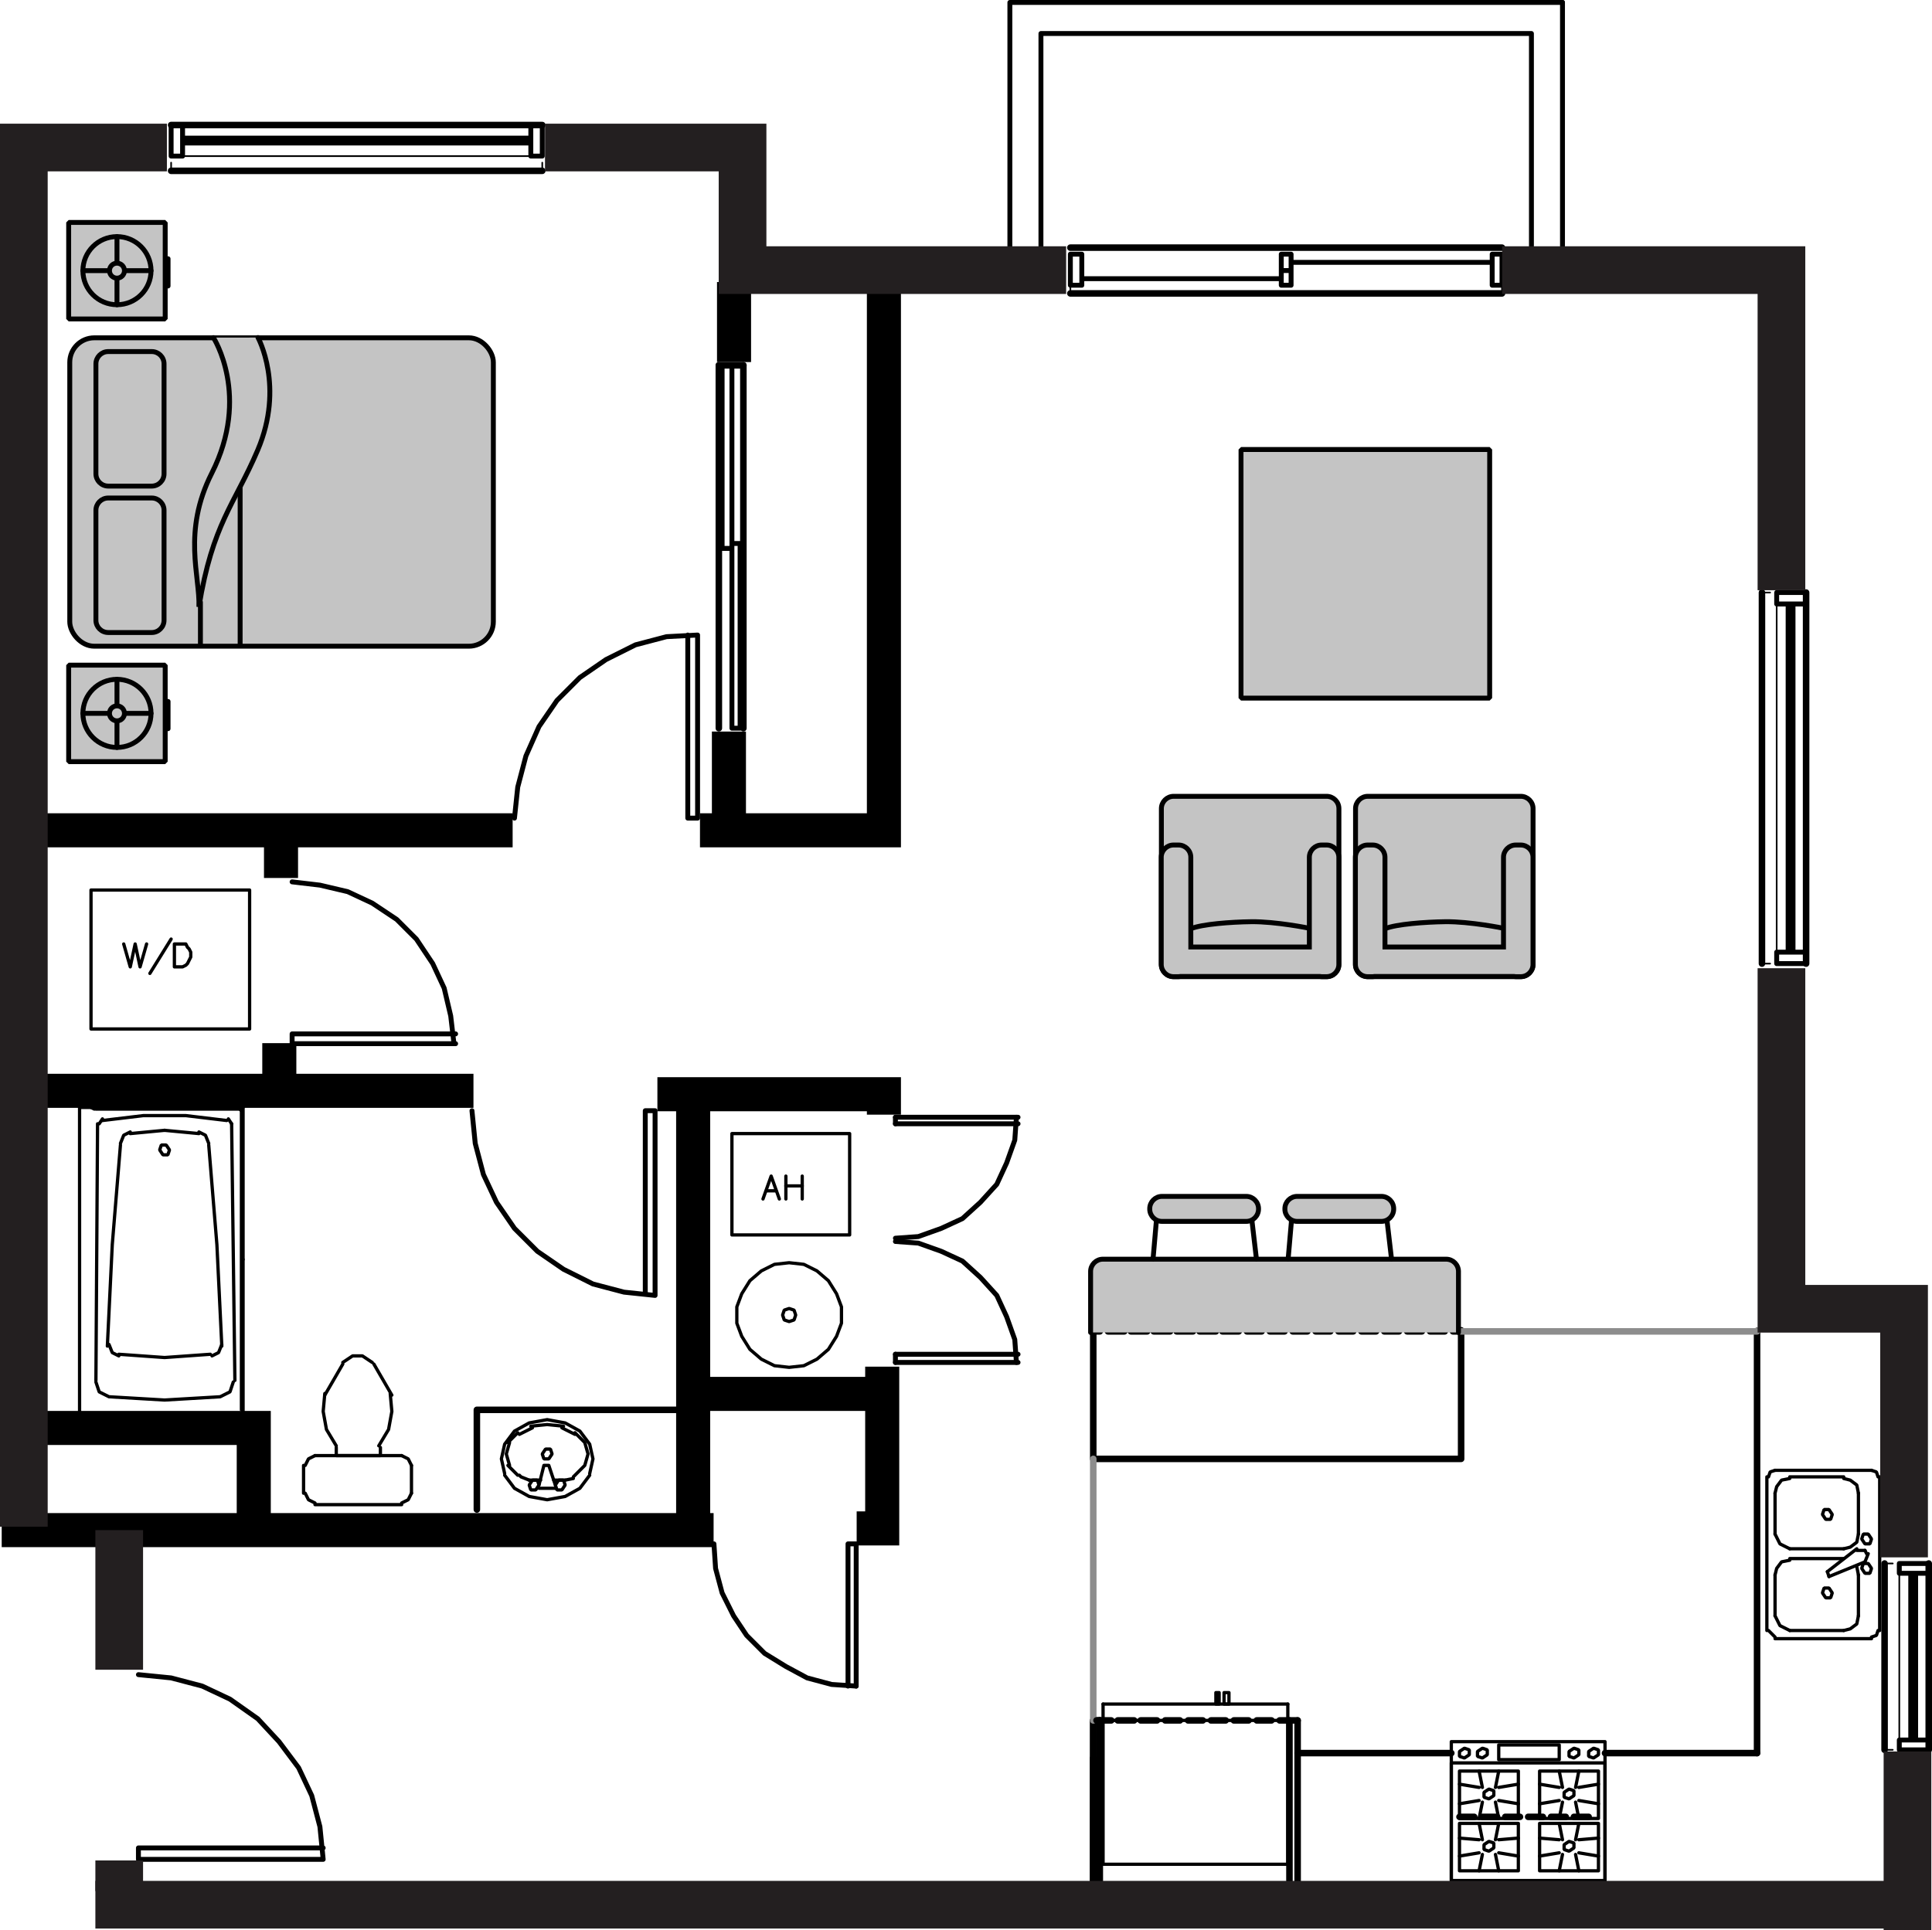 <?xml version="1.0" encoding="UTF-8"?><svg id="Layer_2" xmlns="http://www.w3.org/2000/svg" viewBox="0 0 283.6 283.41"><defs><style>.cls-1{stroke-width:5px;}.cls-1,.cls-2,.cls-3,.cls-4,.cls-5,.cls-6,.cls-7,.cls-8,.cls-9,.cls-10{stroke:#000;}.cls-1,.cls-2,.cls-5,.cls-6,.cls-7,.cls-11,.cls-12,.cls-9,.cls-10{fill:none;}.cls-1,.cls-11{stroke-miterlimit:10;}.cls-2{stroke-width:.24px;}.cls-2,.cls-3,.cls-4,.cls-5,.cls-6,.cls-7,.cls-12,.cls-9,.cls-10{stroke-linecap:round;}.cls-2,.cls-3,.cls-6,.cls-7,.cls-12,.cls-10{stroke-linejoin:round;}.cls-3,.cls-4,.cls-8{fill:#c4c4c4;}.cls-3,.cls-4,.cls-8,.cls-9,.cls-10{stroke-width:.72px;}.cls-4,.cls-5,.cls-9{stroke-linejoin:bevel;}.cls-5,.cls-6{stroke-width:.48px;}.cls-7,.cls-12{stroke-width:.96px;}.cls-11{stroke:#231f20;stroke-width:7px;}.cls-12{stroke:#8d8d8d;}</style></defs><g id="_202_copy"><path class="cls-7" d="M105.52,53.64v53.28M109.12,53.64v53.28"/><line class="cls-6" x1="49.36" y1="213.72" x2="55.84" y2="213.72"/><path class="cls-5" d="M54.64,200.04l-1.44-.96h-1.44l-1.44.96M57.52,204.84l-2.64-4.56M50.32,200.28l-2.64,4.56M44.8,219.24l.48.96.96.48M46.24,213.72l-.96.48-.48.96M60.4,215.16l-.48-.96-.96-.48M58.96,220.68l.96-.48.48-.96M55.6,212.28l1.44-2.4.48-2.64-.24-2.64"/><path class="cls-6" d="M55.84,212.52v1.2M44.56,219.24v-4.08M58.96,220.92h-12.72M60.4,215.16v4.08M46.24,213.72h12.72M49.36,212.52v1.2"/><polyline class="cls-5" points="47.68 204.6 47.44 207.24 47.92 209.88 49.36 212.28"/><polyline class="cls-7" points="70 221.64 70 207 99.28 207"/><path class="cls-5" d="M74.08,216.6l1.44,1.92M75.52,218.52l2.16,1.2M77.68,219.72l2.64.48M80.32,220.2l2.64-.48M82.96,219.72l2.16-1.2M85.12,218.52l1.44-1.92M86.56,216.36l.48-2.16M87.04,214.2l-.48-2.16M86.56,212.04l-1.44-1.92M85.12,210.12l-2.16-1.2M82.96,208.92l-2.64-.48M80.32,208.44l-2.64.48M77.68,208.92l-2.16,1.2M75.52,210.12l-1.44,1.92M74.08,212.04l-.48,2.16M73.6,214.2l.48,2.16"/><line class="cls-6" x1="82.96" y1="217.32" x2="81.28" y2="217.32"/><path class="cls-5" d="M84.16,216.84l1.68-1.68M85.84,215.16l.48-1.68M86.32,213.48l-.48-1.68M85.84,211.8l-1.44-1.44M84.4,210.6l-1.92-.96M82.72,209.4l-2.4-.24M80.32,209.16l-2.4.24M78.16,209.64l-1.92.96M76,210.36l-1.44,1.44M74.8,211.8l-.48,1.68M74.32,213.48l.48,1.68M74.56,215.16l1.44,1.44M76.24,216.6l.24.24M82.96,217.32l1.2-.24M76.48,216.84l1.2.48"/><polyline class="cls-6" points="81.52 218.04 80.56 215.16 79.84 215.16 79.12 218.04"/><path class="cls-5" d="M81.52,218.04l.24.72h.72l.48-.72-.24-.72h-.72l-.48.72ZM77.68,218.04l.24.72h.72l.48-.72-.24-.72h-.72l-.48.72Z"/><path class="cls-6" d="M79.36,217.32h-1.68M81.52,218.52h-2.4"/><polygon class="cls-5" points="79.6 213.48 79.84 214.2 80.56 214.2 81.04 213.48 80.8 212.76 80.08 212.76 79.6 213.48"/><rect class="cls-6" x="13.36" y="130.68" width="23.28" height="20.4"/><path class="cls-5" d="M115.84,194.04l.72-.24.24-.72-.24-.72-.72-.24-.72.24-.24.72.24.72.72.24ZM115.84,200.76l2.16-.24,1.92-.96,1.68-1.44,1.2-1.92.72-1.92v-2.4l-.72-1.92-1.2-1.92-1.68-1.44-1.92-.96-2.16-.24-2.16.24-1.92.96-1.68,1.44-1.2,1.92-.72,1.92v2.4l.72,1.92,1.2,1.92,1.68,1.44,1.92.96,2.16.24Z"/><rect class="cls-6" x="107.44" y="166.44" width="17.28" height="14.88"/><path class="cls-2" d="M77.92,18.36H26.8M26.8,22.92h51.12M25.12,23.88v.96h54.48v-.96"/><path class="cls-2" d="M265.12,88.68v51.12M260.8,139.8v-51.12M259.84,141.48h-1.2v-54.48h1.2"/><path class="cls-2" d="M283.12,231v24.48M278.8,255.48v-24.48M277.84,256.92h-.96v-27.36h.96"/><line class="cls-2" x1="220.48" y1="42.6" x2="220.48" y2="41.88"/><line class="cls-2" x1="157.12" y1="42.6" x2="157.12" y2="41.88"/><polyline class="cls-6" points="18.16 138.6 19.12 141.96 19.84 138.6 20.56 141.96 21.52 138.6"/><line class="cls-6" x1="25.12" y1="137.88" x2="22" y2="142.92"/><polygon class="cls-6" points="25.6 141.96 25.6 138.6 26.8 138.6 27.28 138.6 27.52 139.08 27.76 139.32 28 139.8 28 140.52 27.76 141 27.52 141.48 27.28 141.72 26.8 141.96 25.6 141.96"/><polyline class="cls-6" points="112 176.04 113.2 172.68 114.4 176.04"/><line class="cls-6" x1="112.48" y1="174.84" x2="113.92" y2="174.84"/><line class="cls-6" x1="115.36" y1="176.04" x2="115.36" y2="172.68"/><line class="cls-6" x1="117.76" y1="172.68" x2="117.76" y2="176.04"/><line class="cls-6" x1="115.36" y1="174.12" x2="117.76" y2="174.12"/><path class="cls-6" d="M11.68,207.48v-44.88M35.44,163.08v43.92M35.68,162.6v44.88"/><path class="cls-5" d="M32.56,197.64l-.72-14.88-1.2-14.64M17.68,168.12l-1.2,14.64-.72,14.88"/><path class="cls-6" d="M14.32,165l-.24,37.68M34,165l.48,37.68M35.68,162.6H11.68"/><path class="cls-5" d="M33.28,164.52l-6-.72h-6.24l-6,.72M29.2,166.44l-5.04-.48"/><line class="cls-6" x1="35.2" y1="162.84" x2="14.08" y2="162.84"/><path class="cls-5" d="M13.36,162.6l.48.24M15.04,164.28l-.48.72M24.16,165.96l-5.04.48M19.12,166.2l-.96.48-.48,1.2M24.88,168.84l-.48-.72h-.72l-.24.72.48.72h.72l.24-.72ZM34,165l-.48-.72M35.44,163.08l-.24-.24M35.44,163.08l-.24-.24M35.44,163.08l-.24-.24M30.64,167.88l-.48-1.2-.96-.48M16,205.08l8.16.48,8.16-.48M24.16,199.32l6.72-.48M16,197.4l.48,1.2.96.48M14.08,202.92l.48,1.44,1.44.72M17.44,198.84l6.72.48M32.32,205.08l1.44-.72.48-1.44M31.12,199.08l.96-.48.48-1.2"/><line class="cls-6" x1="35.68" y1="184.92" x2="35.68" y2="184.92"/><line class="cls-7" x1="79.6" y1="18.36" x2="25.12" y2="18.36"/><line class="cls-7" x1="25.12" y1="25.08" x2="79.6" y2="25.08"/><line class="cls-7" x1="220.48" y1="36.36" x2="157.12" y2="36.36"/><line class="cls-7" x1="157.12" y1="43.08" x2="220.48" y2="43.08"/><line class="cls-7" x1="265.12" y1="87" x2="265.12" y2="141.48"/><line class="cls-7" x1="258.64" y1="141.48" x2="258.64" y2="87"/><line class="cls-7" x1="276.64" y1="229.56" x2="276.64" y2="256.92"/><line class="cls-7" x1="283.12" y1="256.92" x2="283.12" y2="229.56"/><polyline class="cls-7" points="160.48 252.6 160.48 276.12 160.48 258.12"/><line class="cls-7" x1="190.48" y1="252.6" x2="190.48" y2="276.12"/><line class="cls-7" x1="161.44" y1="276.12" x2="161.44" y2="252.6"/><polyline class="cls-7" points="160.48 276.12 160.48 252.6 161.44 252.6"/><line class="cls-7" x1="160.48" y1="258.12" x2="160.48" y2="276.12"/><polyline class="cls-7" points="189.28 276.12 189.28 252.6 190.48 252.6"/><line class="cls-7" x1="257.92" y1="257.4" x2="257.92" y2="195.41"/><line class="cls-7" x1="214.24" y1="266.76" x2="216.4" y2="266.76"/><line class="cls-7" x1="217.6" y1="266.76" x2="219.76" y2="266.76"/><line class="cls-7" x1="220.96" y1="266.76" x2="223.12" y2="266.76"/><line class="cls-7" x1="224.32" y1="266.76" x2="226.48" y2="266.76"/><line class="cls-7" x1="227.68" y1="266.76" x2="229.84" y2="266.76"/><line class="cls-7" x1="231.04" y1="266.76" x2="233.2" y2="266.76"/><line class="cls-7" x1="235.6" y1="257.4" x2="257.92" y2="257.4"/><line class="cls-7" x1="190.48" y1="257.4" x2="213.04" y2="257.4"/><path class="cls-6" d="M275.92,216.84v22.56M259.36,239.4v-22.56"/><polyline class="cls-5" points="274.72 240.36 275.44 240.12 275.68 239.4"/><line class="cls-6" x1="274.72" y1="240.6" x2="260.56" y2="240.6"/><path class="cls-5" d="M259.6,239.4l.96.96M260.56,215.88l-.72.24-.24.72"/><line class="cls-6" x1="260.56" y1="215.88" x2="274.72" y2="215.88"/><polyline class="cls-5" points="275.68 216.84 275.44 216.12 274.72 215.88"/><path class="cls-6" d="M262.72,239.4h7.92M270.64,216.84h-7.92"/><path class="cls-5" d="M272.8,219.24l-.24-1.2-.96-.72-.96-.24M262.72,217.08l-1.2.24-.72.96-.24.96M260.56,237.24l.72,1.44,1.44.72M270.64,239.4l.96-.24.96-.72.24-1.2"/><line class="cls-6" x1="272.8" y1="225.24" x2="272.8" y2="219.24"/><polyline class="cls-5" points="270.64 227.4 271.6 227.16 272.56 226.44 272.8 225.24"/><path class="cls-6" d="M272.8,237.24v-6M270.64,228.84h-7.92M260.56,231.24v6"/><polyline class="cls-5" points="262.72 229.08 261.52 229.32 260.8 230.28 260.56 231.24"/><path class="cls-6" d="M262.72,227.4h7.92M260.56,219.24v6"/><polyline class="cls-5" points="260.56 225.24 261.28 226.68 262.72 227.4"/><path class="cls-6" d="M273.76,229.32l-5.28,2.16M268.24,230.76l4.32-3.36"/><path class="cls-5" d="M274.72,230.28l-.48-.72h-.72l-.24.72.48.72h.72l.24-.72ZM274.72,225.96l-.48-.72h-.72l-.24.72.48.72h.72l.24-.72Z"/><line class="cls-6" x1="274" y1="228.12" x2="273.76" y2="227.64"/><path class="cls-5" d="M273.76,229.32l.48-1.2M273.76,227.64h-1.2M268.96,233.88l-.48-.72h-.72l-.24.72.48.72h.72l.24-.72ZM268.96,222.36l-.48-.72h-.72l-.24.72.48.72h.72l.24-.72Z"/><line class="cls-6" x1="268.48" y1="231.48" x2="268.24" y2="230.76"/><line class="cls-5" x1="272.8" y1="231.24" x2="272.56" y2="230.04"/><path class="cls-7" d="M160.48,195.32v18.88h54v-18.88"/><path class="cls-7" d="M160.48,195.48h.96M162.64,195.48h2.4M166,195.48h2.4M169.36,195.48h2.4M172.72,195.48h2.4M176.08,195.48h2.4M179.44,195.48h2.4M183.04,195.48h2.16M186.4,195.48h2.16M189.76,195.48h2.16M193.12,195.48h2.16M196.48,195.48h2.16M199.84,195.48h2.16M203.2,195.48h2.16M206.56,195.48h2.16M209.92,195.48h2.16M213.28,195.48h1.2"/><path class="cls-12" d="M257.92,195.48h-43.44M160.48,214.2v38.4"/><polygon class="cls-5" points="217.6 256.68 216.88 257.16 216.88 257.88 217.6 258.12 218.32 257.64 218.32 256.92 217.6 256.68"/><rect class="cls-6" x="220" y="256.2" width="8.88" height="2.16"/><path class="cls-5" d="M214.96,256.68l-.72.48v.72l.72.24.72-.48v-.72l-.72-.24ZM231.04,256.68l-.72.48v.72l.72.24.72-.48v-.72l-.72-.24ZM233.92,256.68l-.72.48v.72l.72.24.72-.48v-.72l-.72-.24Z"/><path class="cls-6" d="M235.6,258.84h-22.56v17.28h22.56v-17.28ZM226,267h8.64v-6.96h-8.64v6.96ZM222.88,267h-8.64v-6.96h8.64v6.96ZM226,267.72h8.64v6.96h-8.64v-6.96ZM222.88,267.72h-8.64v6.96h8.64v-6.96Z"/><polygon class="cls-5" points="230.32 270.36 229.6 270.84 229.6 271.56 230.32 271.8 231.04 271.32 231.04 270.6 230.32 270.36"/><path class="cls-6" d="M231.76,267.72l-.48,2.4M228.88,267.72l.48,2.4M231.76,274.68l-.48-2.4M228.88,274.68l.48-2.4M226,272.52l2.88-.48M226,269.88l2.88.24M234.64,272.52l-2.88-.48M234.64,269.88l-2.88.24"/><polygon class="cls-5" points="218.56 270.36 217.84 270.84 217.84 271.56 218.56 271.8 219.28 271.32 219.28 270.6 218.56 270.36"/><path class="cls-6" d="M220,267.72l-.48,2.4M217.12,267.72l.48,2.4M220,274.68l-.48-2.4M217.12,274.68l.48-2.4M214.24,272.52l2.88-.48M214.24,269.88l2.88.24M222.88,272.52l-2.88-.48M222.88,269.88l-2.88.24"/><polygon class="cls-5" points="218.56 262.68 217.84 263.16 217.84 263.88 218.56 264.12 219.28 263.64 219.28 262.92 218.56 262.68"/><path class="cls-6" d="M220,260.04l-.48,2.4M217.12,260.04l.48,2.4M220,267l-.48-2.4M217.12,267l.48-2.4M214.24,264.84l2.88-.48M214.24,261.96l2.88.48M222.88,264.84l-2.88-.48M222.88,261.96l-2.88.48"/><polygon class="cls-5" points="230.32 262.68 229.6 263.16 229.6 263.88 230.32 264.12 231.04 263.64 231.04 262.92 230.32 262.68"/><path class="cls-6" d="M231.76,260.04l-.48,2.4M228.88,260.04l.48,2.4M231.76,267l-.48-2.4M228.88,267l.48-2.4M226,264.84l2.88-.48M226,261.96l2.88.48M234.64,264.84l-2.88-.48M234.64,261.96l-2.88.48M213.04,276.12v-20.4h22.56v20.4h-22.56ZM179.68,250.2v-1.68M180.4,248.52v1.68M178.48,250.2v-1.68M178.96,248.52v1.68M179.68,248.52h.72v1.68h-.72v-1.68ZM178.96,248.52h-.48v1.68h.48v-1.68ZM189.04,273.72h-27.12v-21.12h27.12v21.12ZM189.04,250.2v2.4h-27.12v-2.4M179.68,250.2v-1.68M180.4,248.52v1.68M178.48,250.2v-1.68M178.96,248.52v1.68M179.68,248.52h.72v1.68h-.72v-1.68ZM178.96,248.52h-.48v1.68h.48v-1.68Z"/><line class="cls-7" x1="161.44" y1="252.6" x2="160.96" y2="252.6"/><line class="cls-6" x1="189.04" y1="250.2" x2="161.92" y2="250.2"/><line class="cls-7" x1="189.28" y1="252.6" x2="187.84" y2="252.6"/><line class="cls-7" x1="186.64" y1="252.6" x2="184.48" y2="252.6"/><line class="cls-7" x1="183.28" y1="252.6" x2="181.12" y2="252.6"/><line class="cls-7" x1="179.92" y1="252.6" x2="177.76" y2="252.6"/><line class="cls-7" x1="176.56" y1="252.6" x2="174.4" y2="252.6"/><line class="cls-7" x1="173.2" y1="252.6" x2="171.04" y2="252.6"/><line class="cls-7" x1="169.84" y1="252.6" x2="167.44" y2="252.6"/><line class="cls-7" x1="166.48" y1="252.6" x2="164.08" y2="252.6"/><line class="cls-7" x1="163.12" y1="252.6" x2="161.44" y2="252.6"/><line class="cls-7" x1="105.52" y1="53.64" x2="109.12" y2="53.64"/><path class="cls-10" d="M102.4,120.12v-26.88M100.96,93.24v26.88h1.44M75.52,120.12l.48-4.56,1.2-4.56,1.92-4.32,2.64-3.84,3.36-3.36,3.84-2.64,4.32-2.16,4.56-1.2,4.56-.24"/><path class="cls-10" d="M96.16,163.08v27.12M94.72,189.96v-26.88h1.44M69.28,163.08l.48,4.8,1.2,4.56,1.92,4.08,2.64,3.84,3.36,3.36,3.84,2.64,4.32,2.16,4.56,1.2,4.56.48M108.64,106.92h-1.2v-27.12h1.2v27.12ZM107.44,80.52h-1.44v-26.88h1.44v26.88Z"/><polyline class="cls-9" points="66.64 153.24 66.16 149.16 65.2 145.08 63.52 141.48 61.12 137.88 58.24 135 54.64 132.6 51.04 130.92 46.96 129.96 42.88 129.48"/><path class="cls-10" d="M42.88,151.8h24M66.88,153.24h-24v-1.44"/><path class="cls-10" d="M131.44,198.84h18M149.44,200.04h-18"/><polyline class="cls-9" points="149.2 200.04 148.96 196.68 147.76 193.32 146.32 190.2 143.92 187.56 141.28 185.16 138.16 183.72 134.8 182.52 131.44 182.28"/><path class="cls-10" d="M131.44,165h18M149.44,164.04h-18"/><polyline class="cls-9" points="131.44 181.8 134.8 181.56 138.16 180.36 141.28 178.92 143.92 176.52 146.32 173.88 147.76 170.76 148.96 167.4 149.2 164.04"/><path class="cls-10" d="M131.44,164.04v.96M131.44,200.04v-1.2"/><polyline class="cls-9" points="104.8 226.68 105.04 230.28 106 233.88 107.68 237.24 109.6 240.12 112.24 242.76 115.36 244.68 118.48 246.36 122.08 247.32 125.68 247.56"/><path class="cls-10" d="M124.48,226.68v20.88M125.68,247.56v-20.88h-1.2"/><path class="cls-10" d="M79.6,22.92h-1.68v-4.56h1.68v4.56ZM25.12,22.92h1.68v-4.56h-1.68v4.56ZM77.92,20.28H26.8M77.92,21H26.8"/><line class="cls-10" x1="229.36" y1="36.12" x2="229.36" y2=".36"/><polyline class="cls-10" points="152.8 36.12 152.8 4.92 224.8 4.92 224.8 36.12"/><polyline class="cls-10" points="229.36 .36 148.24 .36 148.24 36.12"/><path class="cls-10" d="M260.8,87v1.68h4.32v-1.68h-4.32ZM260.8,141.48v-1.68h4.32v1.68h-4.32ZM263.2,88.68v51.12M262.48,88.68v51.12"/><path class="cls-10" d="M278.8,229.56v1.44h4.32v-1.44h-4.32ZM278.8,256.92v-1.44h4.32v1.44h-4.32ZM281.2,231v24.48M280.48,231v24.48"/><path class="cls-10" d="M20.32,273h27.12M47.44,271.32h-27.12v1.68M20.32,245.88l4.8.48,4.56,1.2,4.08,1.92,4.08,2.88,3.12,3.36,2.88,3.84,1.92,4.08,1.2,4.56.48,4.8"/><path class="cls-10" d="M219.04,41.88h1.44v-4.56h-1.44v4.56ZM157.12,41.88h1.68v-4.56h-1.68v4.56ZM189.52,38.52h29.52M157.12,36.36h63.36M220.48,43.08h-63.36M158.8,40.92h29.28M188.08,39.72h1.44v2.16h-1.44v-4.56h1.44v2.4"/><polyline class="cls-1" points="129.75 42.41 129.75 121.91 102.75 121.91"/><line class="cls-1" x1="75.25" y1="121.91" x2="6.5" y2="121.91"/><line class="cls-1" x1="107.75" y1="41.41" x2="107.75" y2="53.16"/><line class="cls-1" x1="107" y1="107.41" x2="107" y2="120.66"/><line class="cls-1" x1="41.25" y1="123.16" x2="41.25" y2="128.91"/><line class="cls-1" x1="41" y1="153.16" x2="41" y2="159.91"/><line class="cls-1" x1="6.75" y1="160.16" x2="69.5" y2="160.16"/><polyline class="cls-1" points="96.5 160.66 129.75 160.66 129.75 163.66"/><polyline class="cls-1" points="129.5 200.66 129.5 224.41 125.75 224.41"/><line class="cls-1" x1="104.75" y1="224.66" x2=".25" y2="224.66"/><polyline class="cls-1" points="37.25 223.16 37.25 209.66 4.75 209.66"/><line class="cls-1" x1="101.75" y1="161.91" x2="101.75" y2="223.16"/><line class="cls-1" x1="127.75" y1="204.66" x2="102" y2="204.66"/><line class="cls-11" y1="21.66" x2="24.5" y2="21.66"/><polyline class="cls-11" points="80 21.66 109 21.66 109 39.66 156.5 39.66"/><polyline class="cls-11" points="220.5 39.66 261.5 39.66 261.5 86.66"/><polyline class="cls-11" points="261.5 142.16 261.5 192.16 279.5 192.16 279.5 228.66"/><line class="cls-11" x1="280" y1="257.16" x2="280" y2="283.41"/><line class="cls-11" x1="3.5" y1="23.66" x2="3.5" y2="224.16"/><line class="cls-11" x1="14" y1="279.66" x2="277.5" y2="279.66"/><line class="cls-11" x1="17.5" y1="273.16" x2="17.5" y2="277.66"/><line class="cls-11" x1="17.5" y1="224.66" x2="17.5" y2="245.16"/><rect class="cls-3" x="10.24" y="49.6" width="62.18" height="45.28" rx="3.6" ry="3.6"/><path class="cls-4" d="M31.33,49.57s5.5,8.55-.25,19.92c-4.34,8.59-1.71,15.1-1.88,19.62,2-12.25,5.22-15.03,8.62-23,4-9.38.05-16.55.05-16.55"/><line class="cls-4" x1="29.42" y1="94.74" x2="29.42" y2="88.41"/><line class="cls-4" x1="35.25" y1="94.74" x2="35.25" y2="71.74"/><rect class="cls-4" x="10.08" y="97.66" width="14.17" height="14.17"/><circle class="cls-4" cx="17.17" cy="104.74" r="5"/><line class="cls-4" x1="17.17" y1="109.74" x2="17.17" y2="99.74"/><line class="cls-4" x1="12.17" y1="104.74" x2="22.17" y2="104.74"/><path class="cls-4" d="M16.07,104.74c0,.61.49,1.1,1.1,1.1s1.1-.49,1.1-1.1-.49-1.1-1.1-1.1-1.1.49-1.1,1.1Z"/><line class="cls-4" x1="24.67" y1="102.99" x2="24.67" y2="106.99"/><rect class="cls-4" x="10.08" y="32.66" width="14.17" height="14.17"/><circle class="cls-4" cx="17.17" cy="39.74" r="5"/><line class="cls-4" x1="17.17" y1="44.74" x2="17.17" y2="34.74"/><line class="cls-4" x1="12.17" y1="39.74" x2="22.17" y2="39.74"/><path class="cls-4" d="M16.07,39.74c0,.61.49,1.1,1.1,1.1s1.1-.49,1.1-1.1-.49-1.1-1.1-1.1-1.1.49-1.1,1.1Z"/><line class="cls-4" x1="24.67" y1="37.99" x2="24.67" y2="41.99"/><path class="cls-3" d="M15.88,73.12h6.4c.99,0,1.8.81,1.8,1.8v16.15c0,.99-.81,1.8-1.8,1.8h-6.4c-.99,0-1.8-.81-1.8-1.8v-16.15c0-.99.81-1.8,1.8-1.8Z"/><path class="cls-3" d="M15.88,51.62h6.4c.99,0,1.8.81,1.8,1.8v16.15c0,.99-.81,1.8-1.8,1.8h-6.4c-.99,0-1.8-.81-1.8-1.8v-16.15c0-.99.81-1.8,1.8-1.8Z"/><path class="cls-3" d="M160.09,195.64v-8.96c0-.99.81-1.8,1.8-1.8h50.4c.99,0,1.8.81,1.8,1.8v8.96"/><line class="cls-3" x1="169.76" y1="179.09" x2="169.26" y2="184.83"/><line class="cls-3" x1="184.43" y1="184.83" x2="183.76" y2="179.09"/><path class="cls-3" d="M170.57,175.66h12.37c.99,0,1.8.81,1.8,1.8v.07c0,.99-.81,1.8-1.8,1.8h-12.37c-.99,0-1.8-.81-1.8-1.8v-.07c0-.99.81-1.8,1.8-1.8Z"/><line class="cls-3" x1="189.59" y1="179.09" x2="189.09" y2="184.83"/><line class="cls-3" x1="204.26" y1="184.83" x2="203.59" y2="179.09"/><path class="cls-3" d="M190.41,175.66h12.37c.99,0,1.8.81,1.8,1.8v.07c0,.99-.81,1.8-1.8,1.8h-12.37c-.99,0-1.8-.81-1.8-1.8v-.07c0-.99.81-1.8,1.8-1.8Z"/><path class="cls-3" d="M200.77,116.92h22.47c.99,0,1.8.81,1.8,1.8v22.88c0,.99-.81,1.8-1.8,1.8h-22.46c-.99,0-1.8-.81-1.8-1.8v-22.88c0-.99.81-1.8,1.8-1.8Z"/><path class="cls-8" d="M200.77,124.07h.73c.99,0,1.8.81,1.8,1.8v13.17h17.4v-13.17c0-.99.81-1.8,1.8-1.8h.73c.99,0,1.8.81,1.8,1.8v15.73c0,.99-.8,1.8-1.8,1.8h-.73c-.09,0-.18-.01-.27-.03h-20.47c-.09.01-.17.03-.27.03h-.73c-.99,0-1.8-.81-1.8-1.8v-15.73c0-.99.81-1.8,1.8-1.8Z"/><path class="cls-8" d="M220.69,136.29s-4.88-1-8.52-.96c-3,.04-7.19.35-8.85,1.02"/><path class="cls-3" d="M172.27,116.92h22.47c.99,0,1.8.81,1.8,1.8v22.88c0,.99-.81,1.8-1.8,1.8h-22.46c-.99,0-1.8-.81-1.8-1.8v-22.88c0-.99.81-1.8,1.8-1.8Z"/><path class="cls-8" d="M172.27,124.07h.73c.99,0,1.8.81,1.8,1.8v13.17h17.4v-13.17c0-.99.81-1.8,1.8-1.8h.73c.99,0,1.8.81,1.8,1.8v15.73c0,.99-.8,1.8-1.8,1.8h-.73c-.09,0-.18-.01-.27-.03h-20.47c-.09.01-.17.03-.27.03h-.73c-.99,0-1.8-.81-1.8-1.8v-15.73c0-.99.81-1.8,1.8-1.8Z"/><path class="cls-8" d="M192.19,136.29s-4.88-1-8.52-.96c-3,.04-7.19.35-8.85,1.02"/><rect class="cls-4" x="182.17" y="66" width="36.5" height="36.5"/></g></svg>